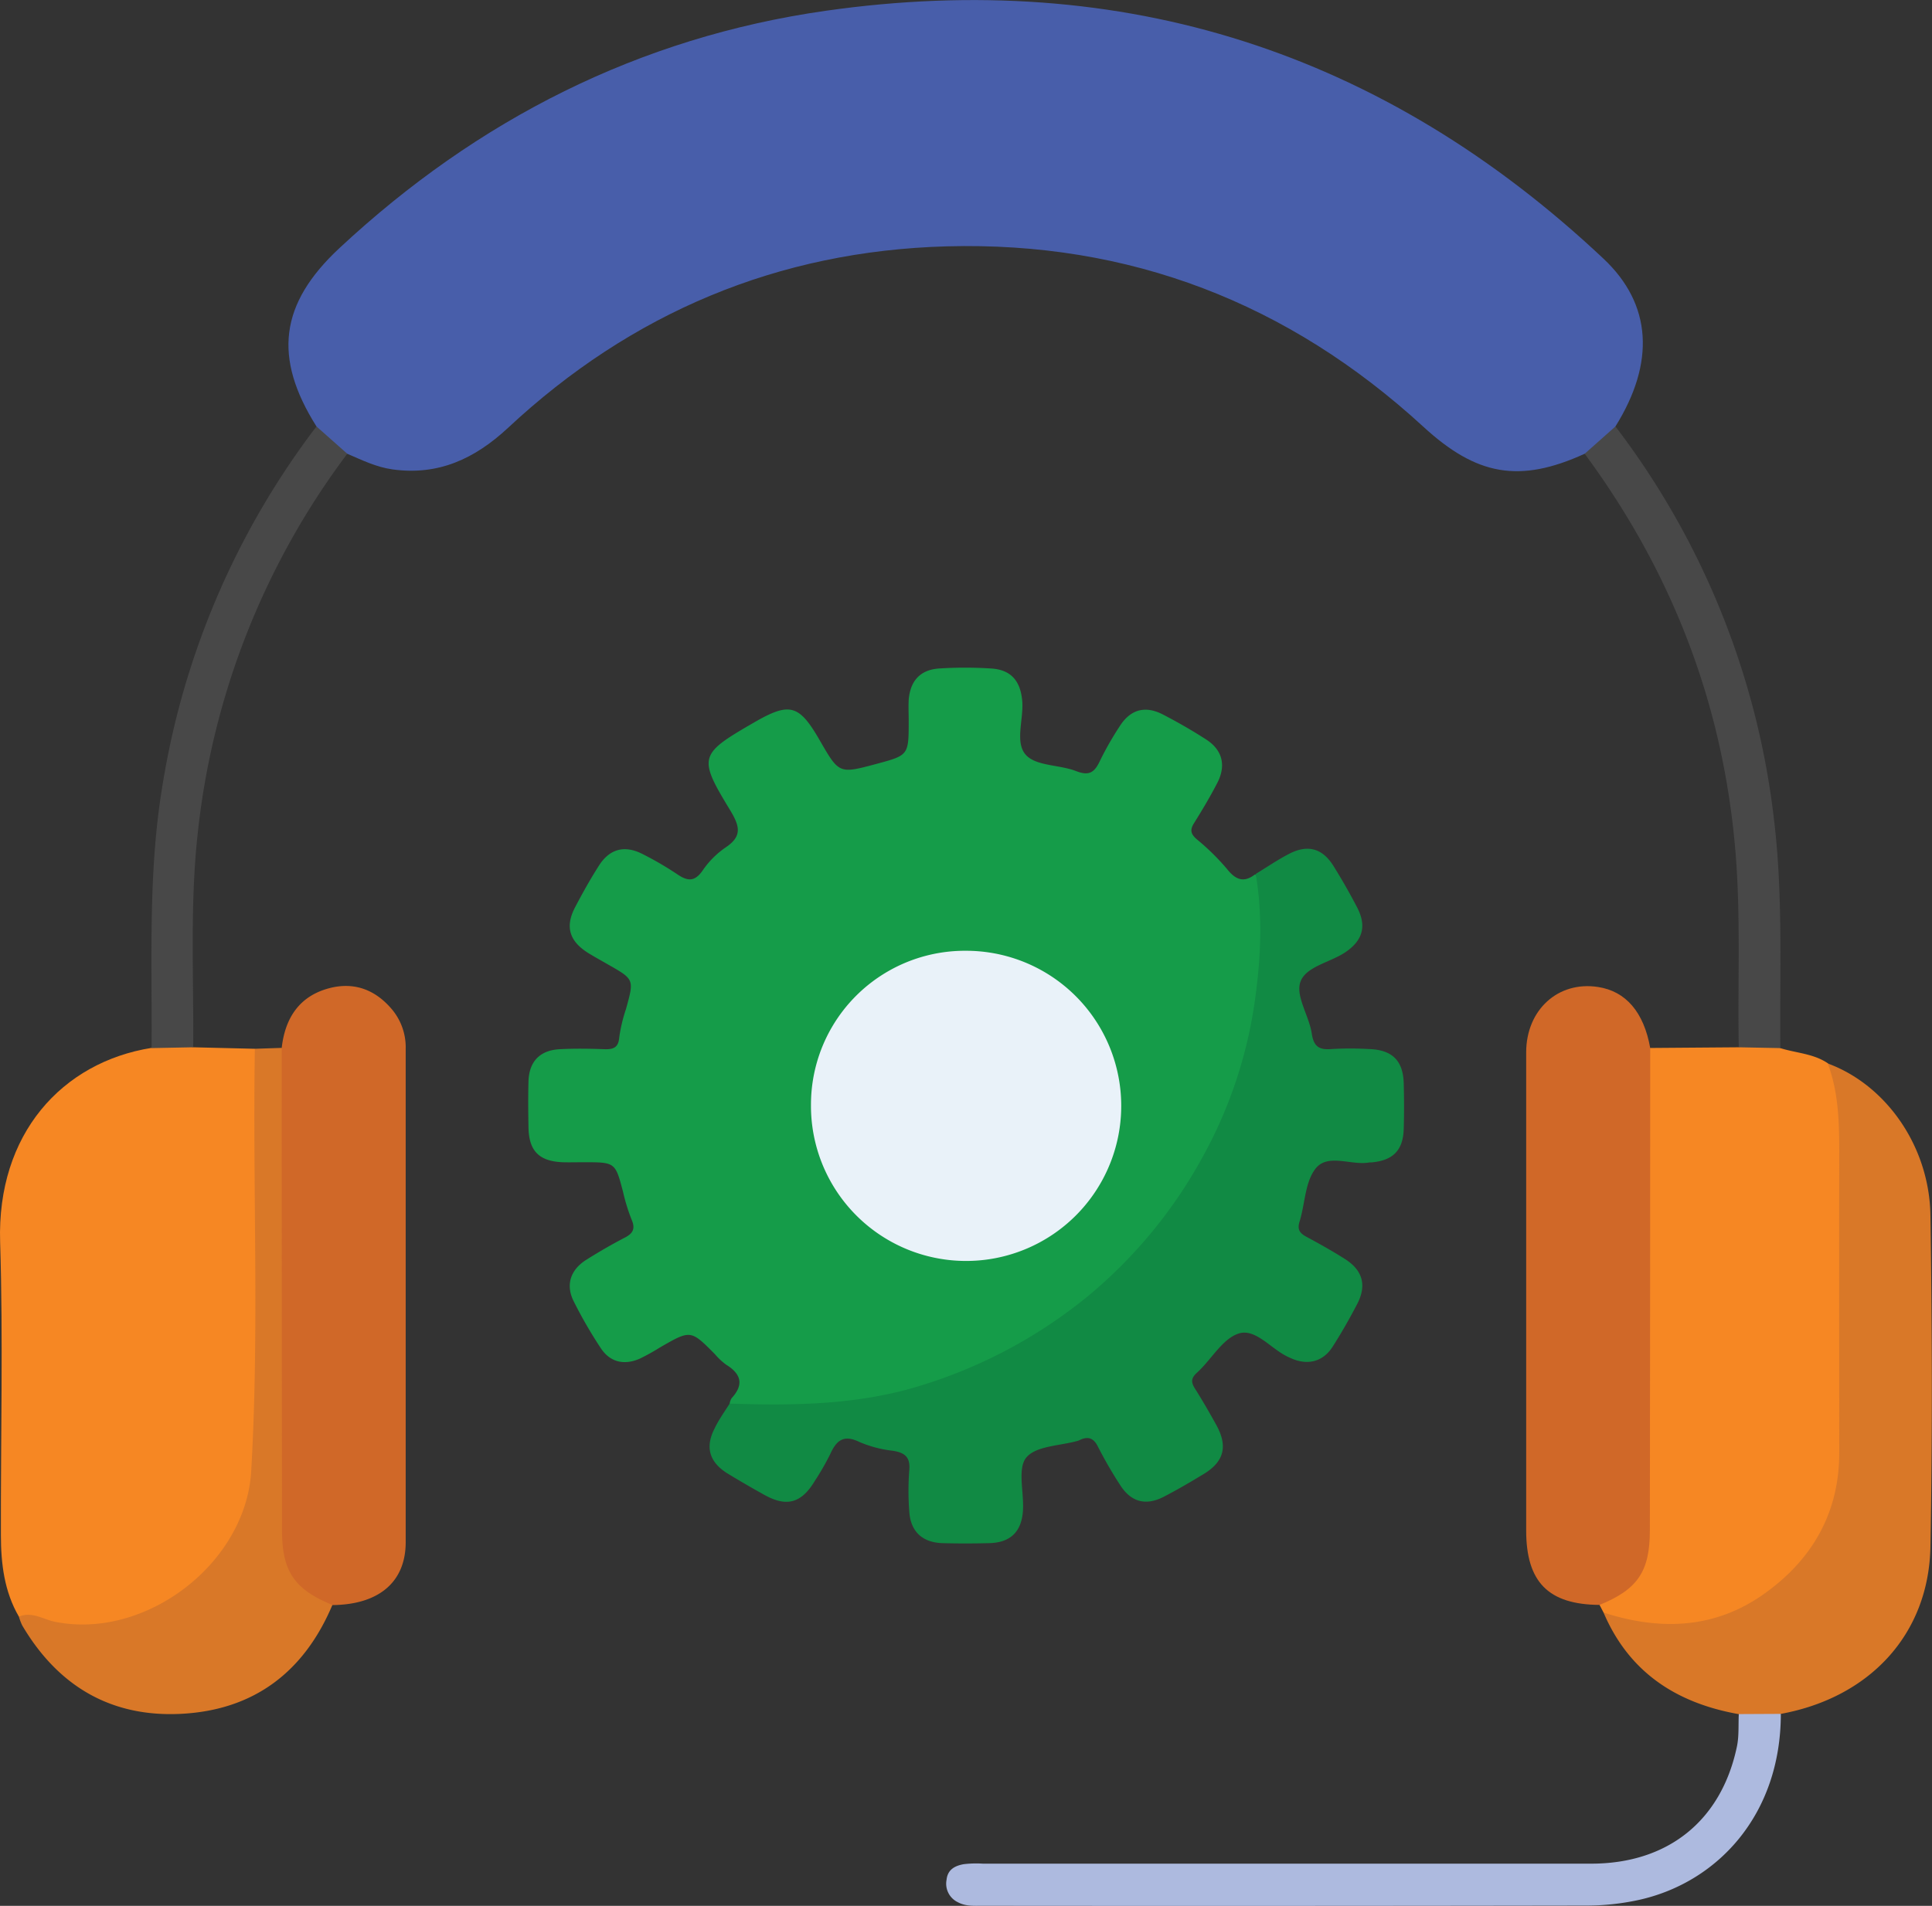 <svg xmlns="http://www.w3.org/2000/svg" viewBox="0 0 454.69 448.65"><rect x="0" y="0" width="454.69" height="448.65" fill="#333333" stroke="none"/><defs><style>.cls-1{fill:#485eaa;}.cls-2{fill:#159c49;}.cls-3{fill:#f68723;}.cls-4{fill:#118a44;}.cls-5{fill:#d06828;}.cls-6{fill:#d97828;}.cls-7{fill:#adbadf;}.cls-8{fill:#484848;}.cls-9{fill:#e9f2f9;}</style></defs><title>خدمات الإستشارات التقنية</title><g id="Layer_2" data-name="Layer 2"><g id="Layer_1-2" data-name="Layer 1"><path class="cls-1" d="M372.94,106.82c-15.35,7-25.44,5.16-38-6.4-31.69-29.1-69.12-43.6-112.1-42.43-39.71,1.08-74.26,15.63-103.32,42.77C111.72,108,103.15,112,92.38,110.5c-3.82-.53-7.19-2.19-10.65-3.68-3.55-.87-5.63-3.39-7.25-6.43-10.24-16.26-8.65-28.9,5.42-42,32.46-30.25,70.54-49.6,114.42-55.85,70.16-10,131.37,9.74,183.06,58.36,11.4,10.72,12.19,24.46,2.8,39.5C378.56,103.44,376.49,106,372.94,106.82Z"/><path class="cls-2" d="M171.72,330.42a3.43,3.43,0,0,1,.45-1.26c2.94-3.19,2.28-5.71-1.27-7.9a15.48,15.48,0,0,1-2.65-2.48c-5.7-5.75-5.69-5.75-12.93-1.58a50.21,50.21,0,0,1-4.75,2.64c-3.67,1.61-7,.85-9.18-2.48a105.11,105.11,0,0,1-6.36-11c-1.95-3.85-.8-7.42,2.93-9.78q4.41-2.79,9-5.19c2-1,2.63-2.12,1.68-4.3a43.94,43.94,0,0,1-2-6.49c-1.84-7-1.82-7-9.26-7-1.67,0-3.34.05-5,0-5.52-.24-7.91-2.67-8-8.21-.07-3.63-.1-7.27,0-10.9.17-4.64,2.71-7.26,7.37-7.5,3.48-.18,7-.13,10.45,0,2.08.06,3.35-.29,3.54-2.8a36.9,36.9,0,0,1,1.57-6.61c1.94-7,2-7-4.14-10.49-1.57-.91-3.17-1.78-4.71-2.73-4.46-2.78-5.51-6.19-3.13-10.75,1.75-3.35,3.6-6.66,5.63-9.84,2.51-3.94,6-4.87,10.19-2.76a77.41,77.41,0,0,1,8.23,4.79c2.38,1.62,4.06,1.85,5.93-.8a20.7,20.7,0,0,1,5.41-5.47c4-2.64,3.4-5,1.16-8.73-7.67-12.6-7.37-13.23,5.58-20.72,8.4-4.86,10.59-4.26,15.46,4.19,4.56,7.91,4.56,7.91,13.27,5.58,7.67-2.06,7.66-2.06,7.67-10.11,0-1.66-.09-3.34,0-5,.37-4.47,2.71-7.06,7.13-7.37a94.48,94.48,0,0,1,12.25,0c4.64.27,6.93,2.87,7.34,7.65.36,4.34-1.81,9.81.89,12.73,2.43,2.62,7.89,2.25,11.78,3.77,3,1.17,4.3.37,5.55-2.27a74.29,74.29,0,0,1,4.71-8.27c2.54-4,6-4.93,10.16-2.79,3.49,1.81,6.91,3.77,10.21,5.9,3.84,2.49,4.73,6.13,2.59,10.25-1.67,3.22-3.53,6.35-5.45,9.42-1,1.58-.81,2.56.61,3.79a55.44,55.44,0,0,1,7.13,7c2,2.53,3.93,3.37,6.63,1.27,1.81,1.53,2,3.68,2.12,5.79.95,17.49-1.35,34.54-8.44,50.61-17.94,40.7-49.27,63.7-93.3,69.34-6.89.89-13.91.25-20.87.19A3.78,3.78,0,0,1,171.72,330.42Z"/><path class="cls-3" d="M45.47,246.54l14.51.35c1.48,1.62,1.35,3.64,1.35,5.6,0,28.64.17,57.29-.06,85.94-.12,15.14-4.88,28.49-18,37.32-12,8.06-25,10.68-38.82,4.83C1,374.66.22,368.08.21,361.41c-.06-23,.54-46-.18-69-.8-25.46,14.56-42.35,35.64-45.73C38.9,244.85,42.17,245.07,45.47,246.54Z"/><path class="cls-4" d="M171.72,330.42c15.4.51,30.73.32,45.64-4.45a115.64,115.64,0,0,0,38.74-20.89,112.81,112.81,0,0,0,27.09-33,106.78,106.78,0,0,0,12.34-38c1.25-9.45,1.6-18.9,0-28.35,2.56-1.55,5-3.23,7.69-4.64,4.4-2.35,7.91-1.49,10.54,2.66,2,3.19,3.88,6.49,5.63,9.85,2.3,4.42,1.33,7.8-2.76,10.56-3.61,2.44-9.41,3.37-10.61,7.07-1.1,3.35,2.08,7.94,2.7,12.08.48,3.2,1.85,3.88,4.73,3.64a75.26,75.26,0,0,1,8.63,0c5.49.14,8.12,2.66,8.28,8,.1,3.63.11,7.27,0,10.9-.17,5-2.58,7.35-7.59,7.79a3.55,3.55,0,0,0-.46,0c-4.29.82-9.81-2.26-12.73,1.5-2.47,3.2-2.44,8.28-3.74,12.46-.59,1.91.12,2.73,1.64,3.56,3.06,1.65,6.1,3.35,9,5.19,4.19,2.63,5.2,6.15,3,10.49-1.81,3.49-3.76,6.92-5.88,10.23-2.3,3.58-6,4.43-9.92,2.6l-.42-.19c-4.05-1.8-7.7-6.84-11.73-5.56-3.84,1.23-6.43,6.13-9.78,9.18-1.46,1.32-1.48,2.25-.53,3.77,1.78,2.82,3.44,5.7,5.05,8.61,2.74,5,1.81,8.61-3,11.53-3.1,1.88-6.24,3.72-9.46,5.38-4.18,2.13-7.64,1.19-10.17-2.77a100.27,100.27,0,0,1-5.21-9c-1-2.07-2.31-2.59-4.32-1.62a1.94,1.94,0,0,1-.42.17c-4.19,1.2-9.83,1.17-12.14,3.93-2.12,2.54-.57,8.08-.79,12.3-.26,5.16-2.93,7.76-8,7.87-3.63.09-7.27.1-10.91,0-4.81-.13-7.6-2.78-7.86-7.56a63.28,63.28,0,0,1,0-9.54c.3-3.13-1-4.2-3.88-4.65a27.79,27.79,0,0,1-7.86-2.07c-3.74-1.83-5.44-.32-6.89,2.92a61.61,61.61,0,0,1-3.62,6.29c-3.13,5.18-6.56,6.16-11.77,3.29q-4.36-2.42-8.62-5c-4.42-2.7-5.48-6.26-3.13-10.76C169.19,334.16,170.52,332.33,171.72,330.42Z"/><path class="cls-3" d="M377.39,379.61l-.94-1.8a4.69,4.69,0,0,1,2.46-2.55c6-3.32,8-8.7,8-15.18V313.85q0-30.14,0-60.28c0-2.35-.5-4.89,1.45-6.87l20.83-.16c3.29-1.47,6.56-1.69,9.79.19,3.74,1.18,7.82,1.28,11.2,3.58,3.12,3.51,3.91,7.87,3.93,12.27.15,27.4.52,54.81-.07,82.2-.55,25.53-28.66,44.93-52.84,37.16A9.12,9.12,0,0,1,377.39,379.61Z"/><path class="cls-5" d="M388.37,246.7q0,56.76-.08,113.51c0,9.71-2.84,13.93-11.84,17.6-12.05-.09-17.27-5.38-17.27-17.53q0-56.26,0-112.52c0-10.06,7.54-16.86,16.89-15.42C382.65,233.34,386.87,238.28,388.37,246.7Z"/><path class="cls-6" d="M377.39,379.61c13.35,4.31,26.28,3.87,37.95-4.52,11.17-8,17.5-18.95,17.52-33,0-22.7-.06-45.39,0-68.09,0-8,.17-16-2.71-23.65,13.66,5,23.93,19.44,24.17,35.77.39,26,.48,52,0,78-.39,20.59-14.28,35.52-35.25,39.35a10.31,10.31,0,0,1-9.89.05C394.57,400.92,383.4,393.71,377.39,379.61Z"/><path class="cls-5" d="M66.3,246.68c.78-6.94,4.07-12.1,11-14,5.91-1.62,11,.21,15,5a13.91,13.91,0,0,1,3.18,9.22q0,58.06,0,116.13c0,9.42-6.34,14.7-17.22,14.82-4.64.88-7.35-2.09-9.76-5.21A18.32,18.32,0,0,1,65,361.11q-.06-54.41,0-108.82C65,250.32,65,248.35,66.3,246.68Z"/><path class="cls-6" d="M66.3,246.68q0,56.77.07,113.54c0,9.67,2.88,13.93,11.86,17.6-6.66,15.77-18.45,24.75-35.59,25.63-16.57.85-29-6.57-37.4-20.79a13,13,0,0,1-.79-2.08c3.06-1.31,5.78.66,8.53,1.21,21.33,4.27,44.88-13.77,46.14-35.47,1.93-33.13.32-66.29.86-99.43Z"/><path class="cls-7" d="M409.22,403.51l9.89-.05c0,23.7-14.87,39.74-33.51,43.82a58.12,58.12,0,0,1-12.12,1.31q-71.14.12-142.28.05c-2,0-3.93.15-5.77-.84a4.83,4.83,0,0,1-2.66-5.28c.25-2.44,2-3.3,4-3.67a24.36,24.36,0,0,1,4.53-.13H374.49c18,0,30.6-10.06,34.28-27.53C409.3,408.7,409.09,406.07,409.22,403.51Z"/><path class="cls-8" d="M45.47,246.54l-9.8.19c.15-20.39-.84-40.82,2.45-61.09a188.67,188.67,0,0,1,36.36-85.25l7.25,6.43a180.51,180.51,0,0,0-35.2,89.43C44.68,213,45.61,229.77,45.47,246.54Z"/><path class="cls-8" d="M419,246.73l-9.79-.19c-.27-14.81.45-29.61-.65-44.42-2.62-35.25-14.67-66.92-35.61-95.3l7.24-6.43a188,188,0,0,1,37.25,92C419.68,210.45,418.83,228.6,419,246.73Z"/><path class="cls-9" d="M227.37,223.82A36.51,36.51,0,1,1,190.86,260,36.22,36.22,0,0,1,227.37,223.82Z"/></g></g></svg>